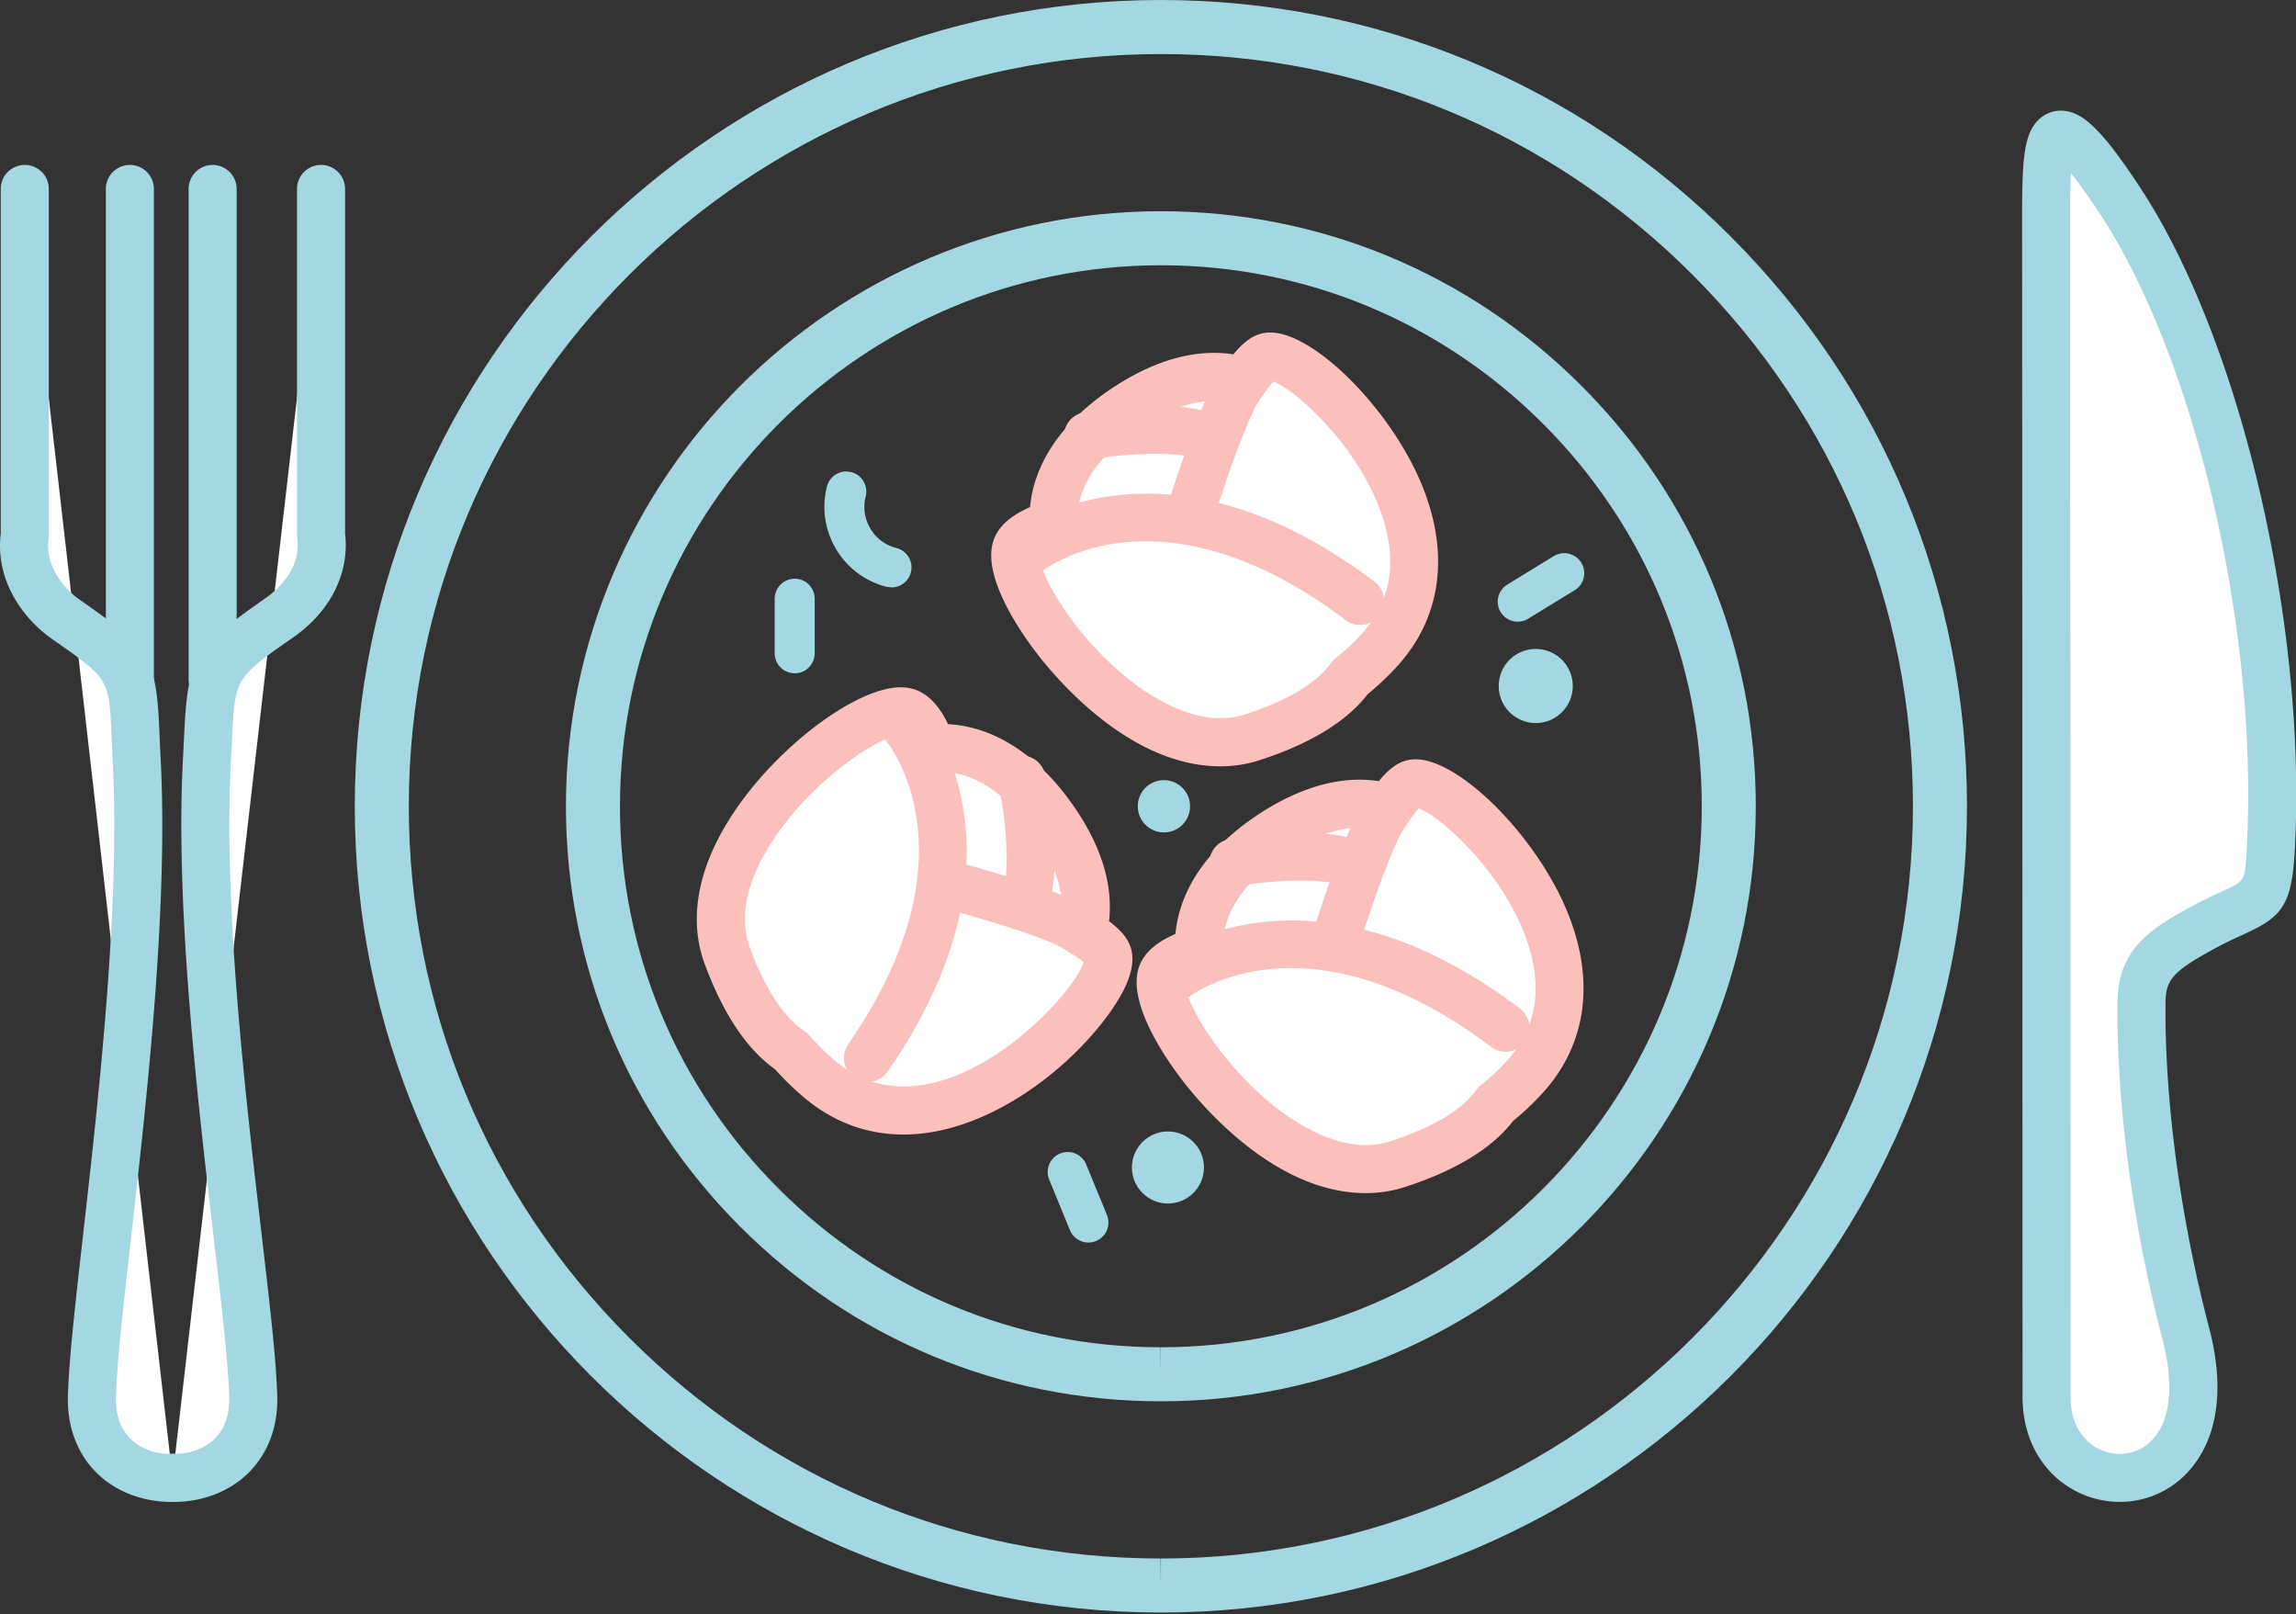 <svg xmlns="http://www.w3.org/2000/svg" width="239" height="168" viewBox="0 0 239 168">
    <rect x="0" y="0" width="239" height="168" fill="#333333" stroke="none"/>
    <g fill="none" fill-rule="evenodd">
        <path fill="#A3D7E2" fill-rule="nonzero" d="M120.841 167.817h-.035c-46.267-.02-83.894-37.676-83.875-83.942C36.951 37.626 74.591 0 120.84 0c22.412.009 43.47 8.755 59.33 24.628 15.86 15.872 24.59 36.937 24.58 59.314-.02 46.248-37.664 83.876-83.909 83.876zm.03-162.192c-43.18 0-78.299 35.104-78.315 78.252-.008 20.876 8.137 40.53 22.934 55.338 14.796 14.81 34.443 22.97 55.319 22.979l.032 2.812v-2.812c43.149 0 78.266-35.104 78.284-78.254.009-20.875-8.136-40.527-22.934-55.337-14.797-14.81-34.445-22.97-55.32-22.978z"/>
        <path fill="#A3D7E2" fill-rule="nonzero" d="M120.841 145.835h-.026c-16.516-.006-32.059-6.461-43.764-18.175-11.705-11.714-18.148-27.263-18.141-43.778.013-34.132 27.794-61.9 61.929-61.9 16.541.006 32.084 6.46 43.788 18.174 11.704 11.714 18.148 27.26 18.14 43.777-.01 34.133-27.792 61.902-61.926 61.902zm.022-118.229c-31.058 0-56.316 25.246-56.328 56.278-.006 15.013 5.853 29.147 16.494 39.8 10.644 10.651 24.772 16.52 39.787 16.526l.024 2.813v-2.813c31.034 0 56.29-25.248 56.303-56.28.006-15.014-5.853-29.148-16.494-39.798-10.643-10.65-24.773-16.52-39.787-16.526z"/>
        <g fill-rule="nonzero">
            <path fill="#FFF" d="M115.31 99.336c-.013-.03-.025-.063-.038-.09-.26-.596-1.196-1.368-2.59-2.231.712-2.595.678-6.896-3.617-12.584-2.057-2.73-5.476-6.08-10.059-6.536a10.004 10.004 0 0 0-1.967-.015c-.788-2.121-1.72-3.554-2.758-3.797C89.717 73.009 71.64 87.4 75.605 99.186c.04.107.075.219.116.319 1.955 5.259 4.261 8.323 6.645 9.9a26.035 26.035 0 0 0 2.966 2.921c13.096 10.968 31.29-9.086 29.978-12.99z"/>
            <path fill="#FCC0BC" d="M94.05 118.069c-.001 0-.001 0 0 0-3.82 0-7.293-1.288-10.324-3.828a28.926 28.926 0 0 1-3.035-2.952c-2.93-2.067-5.39-5.735-7.316-10.913a4.775 4.775 0 0 1-.085-.235l-.056-.157c-1.663-4.939-.353-10.596 3.789-16.359 4.712-6.559 12.37-12.099 16.722-12.099.387 0 .76.04 1.107.123 1.854.437 3.042 2.071 3.835 3.712.188.013.382.027.578.048 5.475.546 9.438 4.39 11.796 7.519 4.048 5.362 4.749 9.788 4.381 12.94 1.067.802 1.732 1.54 2.086 2.303l.15.373c.592 1.759-.137 4.027-2.225 6.932-4.363 6.064-12.922 12.593-21.403 12.593zm-.489-41.547c-2.012.2-8.194 4.058-12.476 10.02-2.205 3.068-4.535 7.614-3.11 11.847l.09.243c1.613 4.338 3.524 7.26 5.681 8.687l.287.188.225.262c.82.947 1.72 1.836 2.68 2.638 2.108 1.765 4.5 2.66 7.112 2.66 8.883 0 17.785-9.903 18.746-12.922-.242-.209-.678-.541-1.43-1.006l-1.588-.984.494-1.803c.567-2.066.472-5.55-3.202-10.416-1.757-2.332-4.625-5.187-8.31-5.555a7.686 7.686 0 0 0-1.493-.012l-1.904.173-.668-1.792c-.52-1.404-.942-2.004-1.134-2.228z"/>
            <path fill="#FFF" d="M90.346 110.096c14.776-21.356 4.081-34.307 3.62-34.849"/>
            <path fill="#FCC0BC" d="M90.344 112.596a2.499 2.499 0 0 1-2.054-3.921c13.684-19.777 4.185-31.322 3.774-31.804a2.498 2.498 0 0 1 .28-3.523 2.497 2.497 0 0 1 3.524.28c.512.6 12.382 14.988-3.465 37.892a2.5 2.5 0 0 1-2.06 1.076z"/>
            <g>
                <path fill="#FFF" d="M99.001 92.129c11.589 3.172 13.476 4.646 13.68 4.886"/>
                <path fill="#FCC0BC" d="M112.683 99.515c-.618 0-1.23-.228-1.706-.67-.34-.221-2.71-1.588-12.636-4.305a2.499 2.499 0 1 1 1.322-4.821c13.166 3.603 14.492 5.167 14.926 5.681a2.498 2.498 0 0 1-1.906 4.115z"/>
            </g>
            <g>
                <path fill="#FFF" d="M106.415 93.961c1.515-1.885.755-9.622-.083-12.872"/>
                <path fill="#FCC0BC" d="M106.414 96.461a2.5 2.5 0 0 1-1.987-4.015c.66-1.286.377-7.267-.516-10.732a2.501 2.501 0 0 1 4.843-1.248c.028.11 2.552 11.402-.39 15.063a2.496 2.496 0 0 1-1.95.932z"/>
            </g>
        </g>
        <g fill-rule="nonzero">
            <path fill="#FFF" d="M131.851 37.155c-.029.011-.064.023-.09.034-.607.238-1.417 1.14-2.336 2.497-2.564-.817-6.863-.958-12.723 3.099-2.81 1.945-6.3 5.224-6.943 9.784a10.135 10.135 0 0 0-.094 1.965c-2.153.701-3.621 1.575-3.906 2.601-1.263 4.516 12.38 23.169 24.315 19.688.107-.035.222-.065.323-.103 5.337-1.737 8.492-3.915 10.164-6.234a25.802 25.802 0 0 0 3.041-2.842c11.497-12.642-7.795-31.639-11.75-30.489z"/>
            <path fill="#FCC0BC" d="M127.024 79.75c-9.445-.001-17.111-9.138-19.236-11.938-1.673-2.203-5.452-7.72-4.437-11.352.508-1.832 2.192-2.951 3.864-3.679.02-.19.043-.38.07-.57.769-5.448 4.771-9.252 7.995-11.483 4.588-3.178 9.072-4.487 13.109-3.848.87-1.064 1.656-1.704 2.459-2.019l.306-.106a3.86 3.86 0 0 1 1.08-.15c4.426 0 12.101 7.531 15.494 15.206 3.263 7.381 2.455 14.31-2.277 19.511a28.485 28.485 0 0 1-3.076 2.912c-2.182 2.842-5.95 5.15-11.204 6.86-.011.007-.13.045-.251.08l-.145.045a13.369 13.369 0 0 1-3.751.531zm-18.859-21.795c.06 1.164 1.741 4.891 5.305 8.901 4.391 4.943 9.458 7.893 13.553 7.894.808 0 1.6-.112 2.35-.331l.25-.079c4.4-1.433 7.398-3.223 8.91-5.32l.203-.282.273-.215a23.19 23.19 0 0 0 2.745-2.568c3.14-3.451 3.785-7.774 1.917-12.85-2.599-7.066-8.939-12.575-11.117-13.402-.219.235-.568.656-1.06 1.382l-1.049 1.548-1.781-.57c-2.903-.924-6.578.03-10.54 2.773-2.403 1.663-5.375 4.413-5.892 8.077a7.827 7.827 0 0 0-.073 1.49l.095 1.91-1.817.592c-1.428.469-2.045.869-2.272 1.05z"/>
            <path fill="#FFF" d="M141.581 62.538c-20.733-15.638-34.111-5.482-34.671-5.044"/>
            <path fill="#FCC0BC" d="M141.579 65.037a2.485 2.485 0 0 1-1.503-.503c-19.18-14.465-31.128-5.46-31.626-5.072a2.498 2.498 0 0 1-3.51-.428 2.499 2.499 0 0 1 .429-3.509c.624-.489 15.504-11.738 37.717 5.016a2.5 2.5 0 0 1-1.507 4.497z"/>
            <g>
                <path fill="#FFF" d="M123.984 53.154c3.644-11.449 5.192-13.275 5.442-13.469"/>
                <path fill="#FCC0BC" d="M123.985 55.655a2.5 2.5 0 0 1-2.384-3.259c4.14-13.002 5.755-14.266 6.285-14.681a2.502 2.502 0 0 1 3.299 3.747c-.235.332-1.696 2.64-4.818 12.45a2.506 2.506 0 0 1-2.382 1.743z"/>
            </g>
            <g>
                <path fill="#FFF" d="M126.12 45.824c-1.821-1.591-9.585-1.149-12.866-.445"/>
                <path fill="#FCC0BC" d="M126.119 48.324a2.49 2.49 0 0 1-1.595-.576c-1.258-.714-7.244-.675-10.746.076a2.5 2.5 0 0 1-1.048-4.889c.111-.025 11.499-2.084 15.035 1.007a2.5 2.5 0 0 1-1.646 4.382z"/>
            </g>
        </g>
        <g fill-rule="nonzero">
            <path fill="#FFF" d="M146.988 81.573l-.092.032c-.606.237-1.417 1.14-2.336 2.498-2.565-.818-6.861-.96-12.722 3.098-2.81 1.944-6.3 5.224-6.943 9.783a10.142 10.142 0 0 0-.095 1.965c-2.152.701-3.621 1.575-3.905 2.6-1.262 4.516 12.379 23.17 24.315 19.687.107-.034.223-.065.322-.101 5.337-1.74 8.492-3.916 10.164-6.234a25.831 25.831 0 0 0 3.043-2.844c11.495-12.635-7.798-31.636-11.752-30.485z"/>
            <path fill="#FCC0BC" d="M142.159 124.167c-.001 0-.001 0 0 0-9.444 0-17.109-9.136-19.234-11.935-1.673-2.205-5.453-7.723-4.438-11.356.506-1.834 2.19-2.951 3.864-3.679.02-.19.043-.38.07-.568.769-5.45 4.771-9.254 7.995-11.484 4.59-3.177 9.08-4.48 13.109-3.847.87-1.066 1.656-1.706 2.459-2.02l.306-.106c.34-.1.704-.15 1.081-.15 4.426 0 12.1 7.532 15.494 15.205 3.262 7.382 2.455 14.312-2.276 19.512a28.516 28.516 0 0 1-3.078 2.912c-2.182 2.84-5.948 5.148-11.202 6.86a4.283 4.283 0 0 1-.265.084l-.131.04a13.355 13.355 0 0 1-3.754.532zM123.3 102.371c.06 1.169 1.743 4.895 5.305 8.905 4.391 4.941 9.456 7.891 13.551 7.891.81 0 1.602-.11 2.353-.33l.18-.056c4.47-1.459 7.469-3.249 8.98-5.342l.203-.283.272-.215a23.323 23.323 0 0 0 2.746-2.569c3.139-3.45 3.784-7.773 1.918-12.848-2.6-7.069-8.943-12.578-11.119-13.404-.219.235-.567.656-1.06 1.382l-1.049 1.55-1.781-.57c-2.9-.924-6.575.027-10.54 2.773-2.402 1.661-5.372 4.411-5.89 8.076a7.767 7.767 0 0 0-.075 1.491l.095 1.91-1.817.592c-1.428.467-2.044.866-2.272 1.047z"/>
            <path fill="#FFF" d="M156.715 106.956c-20.731-15.639-34.111-5.484-34.67-5.045"/>
            <path fill="#FCC0BC" d="M156.713 109.456a2.485 2.485 0 0 1-1.503-.504c-19.193-14.477-31.123-5.463-31.624-5.073a2.498 2.498 0 0 1-3.51-.427 2.499 2.499 0 0 1 .427-3.51c.62-.486 15.49-11.75 37.717 5.018a2.5 2.5 0 0 1-1.507 4.496z"/>
            <g>
                <path fill="#FFF" d="M139.118 97.573c3.643-11.45 5.192-13.274 5.442-13.47"/>
                <path fill="#FCC0BC" d="M139.119 100.074a2.5 2.5 0 0 1-2.384-3.26c4.136-12.995 5.751-14.261 6.281-14.678a2.5 2.5 0 0 1 3.303 3.744c-.234.33-1.695 2.635-4.818 12.45a2.505 2.505 0 0 1-2.382 1.744z"/>
            </g>
            <g>
                <path fill="#FFF" d="M141.254 90.241c-1.821-1.59-9.585-1.149-12.866-.444"/>
                <path fill="#FCC0BC" d="M141.252 92.741a2.48 2.48 0 0 1-1.593-.576c-1.26-.714-7.248-.673-10.746.076a2.496 2.496 0 0 1-2.97-1.919 2.498 2.498 0 0 1 1.92-2.968c.11-.025 11.497-2.085 15.034 1.005a2.5 2.5 0 0 1-1.644 4.382z"/>
            </g>
        </g>
        <g fill="#A3D7E2" fill-rule="nonzero" transform="translate(80 57.5)">
            <circle cx="41.575" cy="64" r="3.75"/>
            <circle cx="79.862" cy="13.891" r="3.857"/>
            <path d="M43.878 26.411a2.716 2.716 0 0 1-2.723 2.716 2.718 2.718 0 1 1 .001-5.437 2.722 2.722 0 0 1 2.722 2.721zM2.725 11.05c.308 0 .561-.25.561-.563V4.81a.566.566 0 0 0-.561-.564.566.566 0 0 0-.564.564v5.679c0 .312.254.562.564.562z"/>
            <path d="M2.725 12.57a2.084 2.084 0 0 1-2.083-2.083V4.81c0-1.149.933-2.084 2.083-2.084 1.146 0 2.081.935 2.081 2.084v5.679a2.086 2.086 0 0 1-2.081 2.082zM33.51 70.248a.562.562 0 0 0 .308-.734l-2.158-5.255a.565.565 0 0 0-.734-.306.566.566 0 0 0-.307.735l2.157 5.253a.563.563 0 0 0 .734.307z"/>
            <path d="M34.089 71.653a2.084 2.084 0 0 1-2.718-1.136l-2.156-5.253a2.082 2.082 0 0 1 1.134-2.718 2.087 2.087 0 0 1 2.717 1.137l2.158 5.253a2.087 2.087 0 0 1-1.135 2.716z"/>
            <g>
                <path d="M83.308 1.857a.562.562 0 0 0-.773-.186L77.69 4.638a.567.567 0 0 0-.186.773.568.568 0 0 0 .776.185l4.843-2.965a.565.565 0 0 0 .185-.773z"/>
                <path d="M84.604 1.063c.599.98.29 2.264-.689 2.862l-4.844 2.966c-.978.6-2.262.293-2.863-.686a2.088 2.088 0 0 1 .69-2.865L81.74.374a2.089 2.089 0 0 1 2.864.689z"/>
            </g>
        </g>
        <path fill="#FFF" d="M17.961 153.803c4.368.072 8.773-2.77 8.379-8.983-.396-10.981-6.001-43.267-4.796-65.76.512-9.554-.177-9.384 7.575-14.793 2.552-1.783 4.818-4.838 4.301-8.57V19.661"/>
        <path fill="#A3D7E2" fill-rule="nonzero" d="M18.124 156.303h-.204a2.505 2.505 0 0 1-2.459-2.543c.024-1.38 1.195-2.433 2.542-2.459 1.788.033 3.4-.581 4.445-1.675 1.053-1.103 1.523-2.667 1.397-4.65-.129-3.531-.814-9.416-1.609-16.23-1.693-14.524-4.013-34.416-3.188-49.821.042-.789.077-1.511.107-2.175.391-8.29.95-9.241 8.532-14.532.88-.614 3.714-2.878 3.255-6.18a2.427 2.427 0 0 1-.023-.342V19.663a2.5 2.5 0 0 1 5 0v35.87c.49 4.064-1.508 8.083-5.37 10.782-6.098 4.255-6.098 4.255-6.4 10.669-.031.674-.068 1.407-.11 2.209-.803 14.978 1.489 34.627 3.161 48.974.841 7.207 1.504 12.897 1.638 16.562.266 4.206-1.362 6.868-2.775 8.35-1.96 2.055-4.844 3.224-7.94 3.224z"/>
        <path fill="#FFF" d="M22.135 70.706V19.665"/>
        <path fill="#A3D7E2" fill-rule="nonzero" d="M22.135 73.206a2.5 2.5 0 0 1-2.5-2.5V19.665a2.5 2.5 0 0 1 5 0v51.041a2.5 2.5 0 0 1-2.5 2.5z"/>
        <g>
            <path fill="#FFF" d="M13.519 19.665v51.047"/>
            <path fill="#A3D7E2" fill-rule="nonzero" d="M13.519 73.213a2.5 2.5 0 0 1-2.5-2.5V19.665a2.5 2.5 0 0 1 5 0v51.048a2.5 2.5 0 0 1-2.5 2.5z"/>
        </g>
        <g>
            <path fill="#FFF" d="M17.961 153.804c-4.368.067-8.776-2.778-8.372-8.99.405-10.98 5.821-43.263 4.636-65.755-.509-9.554.384-9.186-7.37-14.601-2.548-1.784-4.799-5.04-4.275-8.774V19.663"/>
            <path fill="#A3D7E2" fill-rule="nonzero" d="M17.808 156.303c-3.103 0-5.994-1.173-7.957-3.237-1.411-1.482-3.035-4.145-2.757-8.416.13-3.554.765-9.168 1.568-16.275 1.63-14.403 3.86-34.13 3.067-49.188-.054-1.006-.091-1.902-.128-2.71-.247-5.83-.247-5.83-6.179-9.973C2.429 64.406-.523 60.432.08 55.517V19.663a2.5 2.5 0 0 1 5 0v36.02c0 .117-.009.233-.025.348-.389 2.765 1.499 5.164 3.234 6.377 7.435 5.193 7.978 6.1 8.309 13.858.032.791.07 1.671.123 2.659.815 15.472-1.441 35.437-3.091 50.013-.76 6.725-1.418 12.533-1.543 15.968-.132 2.049.335 3.611 1.386 4.714 1.043 1.097 2.66 1.75 4.45 1.682a2.503 2.503 0 0 1 2.538 2.462 2.502 2.502 0 0 1-2.461 2.54h-.192z"/>
        </g>
        <g>
            <path fill="#FFF" d="M213.037 145.291c-.016-40.781-.03-79.525-.047-120.305-.004-10.547-.35-16.326 7.709-4.076 9.907 15.066 17.016 43.701 15.668 67.565-.34 6.141-1.248 4.976-6.675 7.86-4.835 2.574-6.738 4.1-6.775 8.078-.107 11.188 1.89 23.993 4.62 34.406 4.857 18.525-14.572 18.895-14.5 6.472"/>
            <path fill="#A3D7E2" fill-rule="nonzero" d="M220.648 156.303a9.969 9.969 0 0 1-7.022-2.92c-1.422-1.432-3.111-3.998-3.089-8.107l-.048-121.534c-.012-6.62.052-9.616 1.677-11.243a3.309 3.309 0 0 1 2.354-.985c2.236 0 4.322 2.024 8.267 8.021 10.49 15.95 17.4 45.649 16.077 69.08-.313 5.62-1.348 6.821-5.295 8.618-.768.348-1.64.746-2.703 1.31-4.887 2.6-5.426 3.493-5.447 5.893-.097 10.079 1.556 22.379 4.537 33.75 1.976 7.536.208 11.949-1.625 14.323-1.862 2.411-4.662 3.794-7.684 3.794zM215.57 18.025c-.09 1.625-.086 3.808-.082 5.71l.049 121.555c-.012 1.906.553 3.481 1.635 4.567a4.93 4.93 0 0 0 3.475 1.446c1.48 0 2.803-.657 3.723-1.85 1.621-2.102 1.888-5.652.748-10-3.089-11.782-4.803-24.562-4.701-35.066.05-5.56 3.24-7.673 8.1-10.26 1.2-.638 2.187-1.086 2.98-1.447 2.186-.994 2.186-.994 2.372-4.345 1.271-22.494-5.29-50.89-15.261-66.052-1.346-2.048-2.333-3.386-3.038-4.258z"/>
        </g>
        <g fill="#A3D7E2" fill-rule="nonzero">
            <path d="M92.8 59.612a.562.562 0 0 0 .136-1.106 5.893 5.893 0 0 1-3.643-2.717 5.92 5.92 0 0 1-.65-4.502.562.562 0 1 0-1.09-.276c-.96 3.775 1.333 7.625 5.106 8.587a.73.73 0 0 0 .141.015z"/>
            <path d="M92.8 61.134l-.522-.066c-4.58-1.165-7.364-5.844-6.198-10.432a2.078 2.078 0 0 1 2.018-1.57l.502.063a2.088 2.088 0 0 1 1.514 2.534 4.397 4.397 0 0 0 .485 3.348 4.389 4.389 0 0 0 2.711 2.022c.535.133.987.47 1.275.95a2.08 2.08 0 0 1-1.785 3.15z"/>
        </g>
    </g>
</svg>
